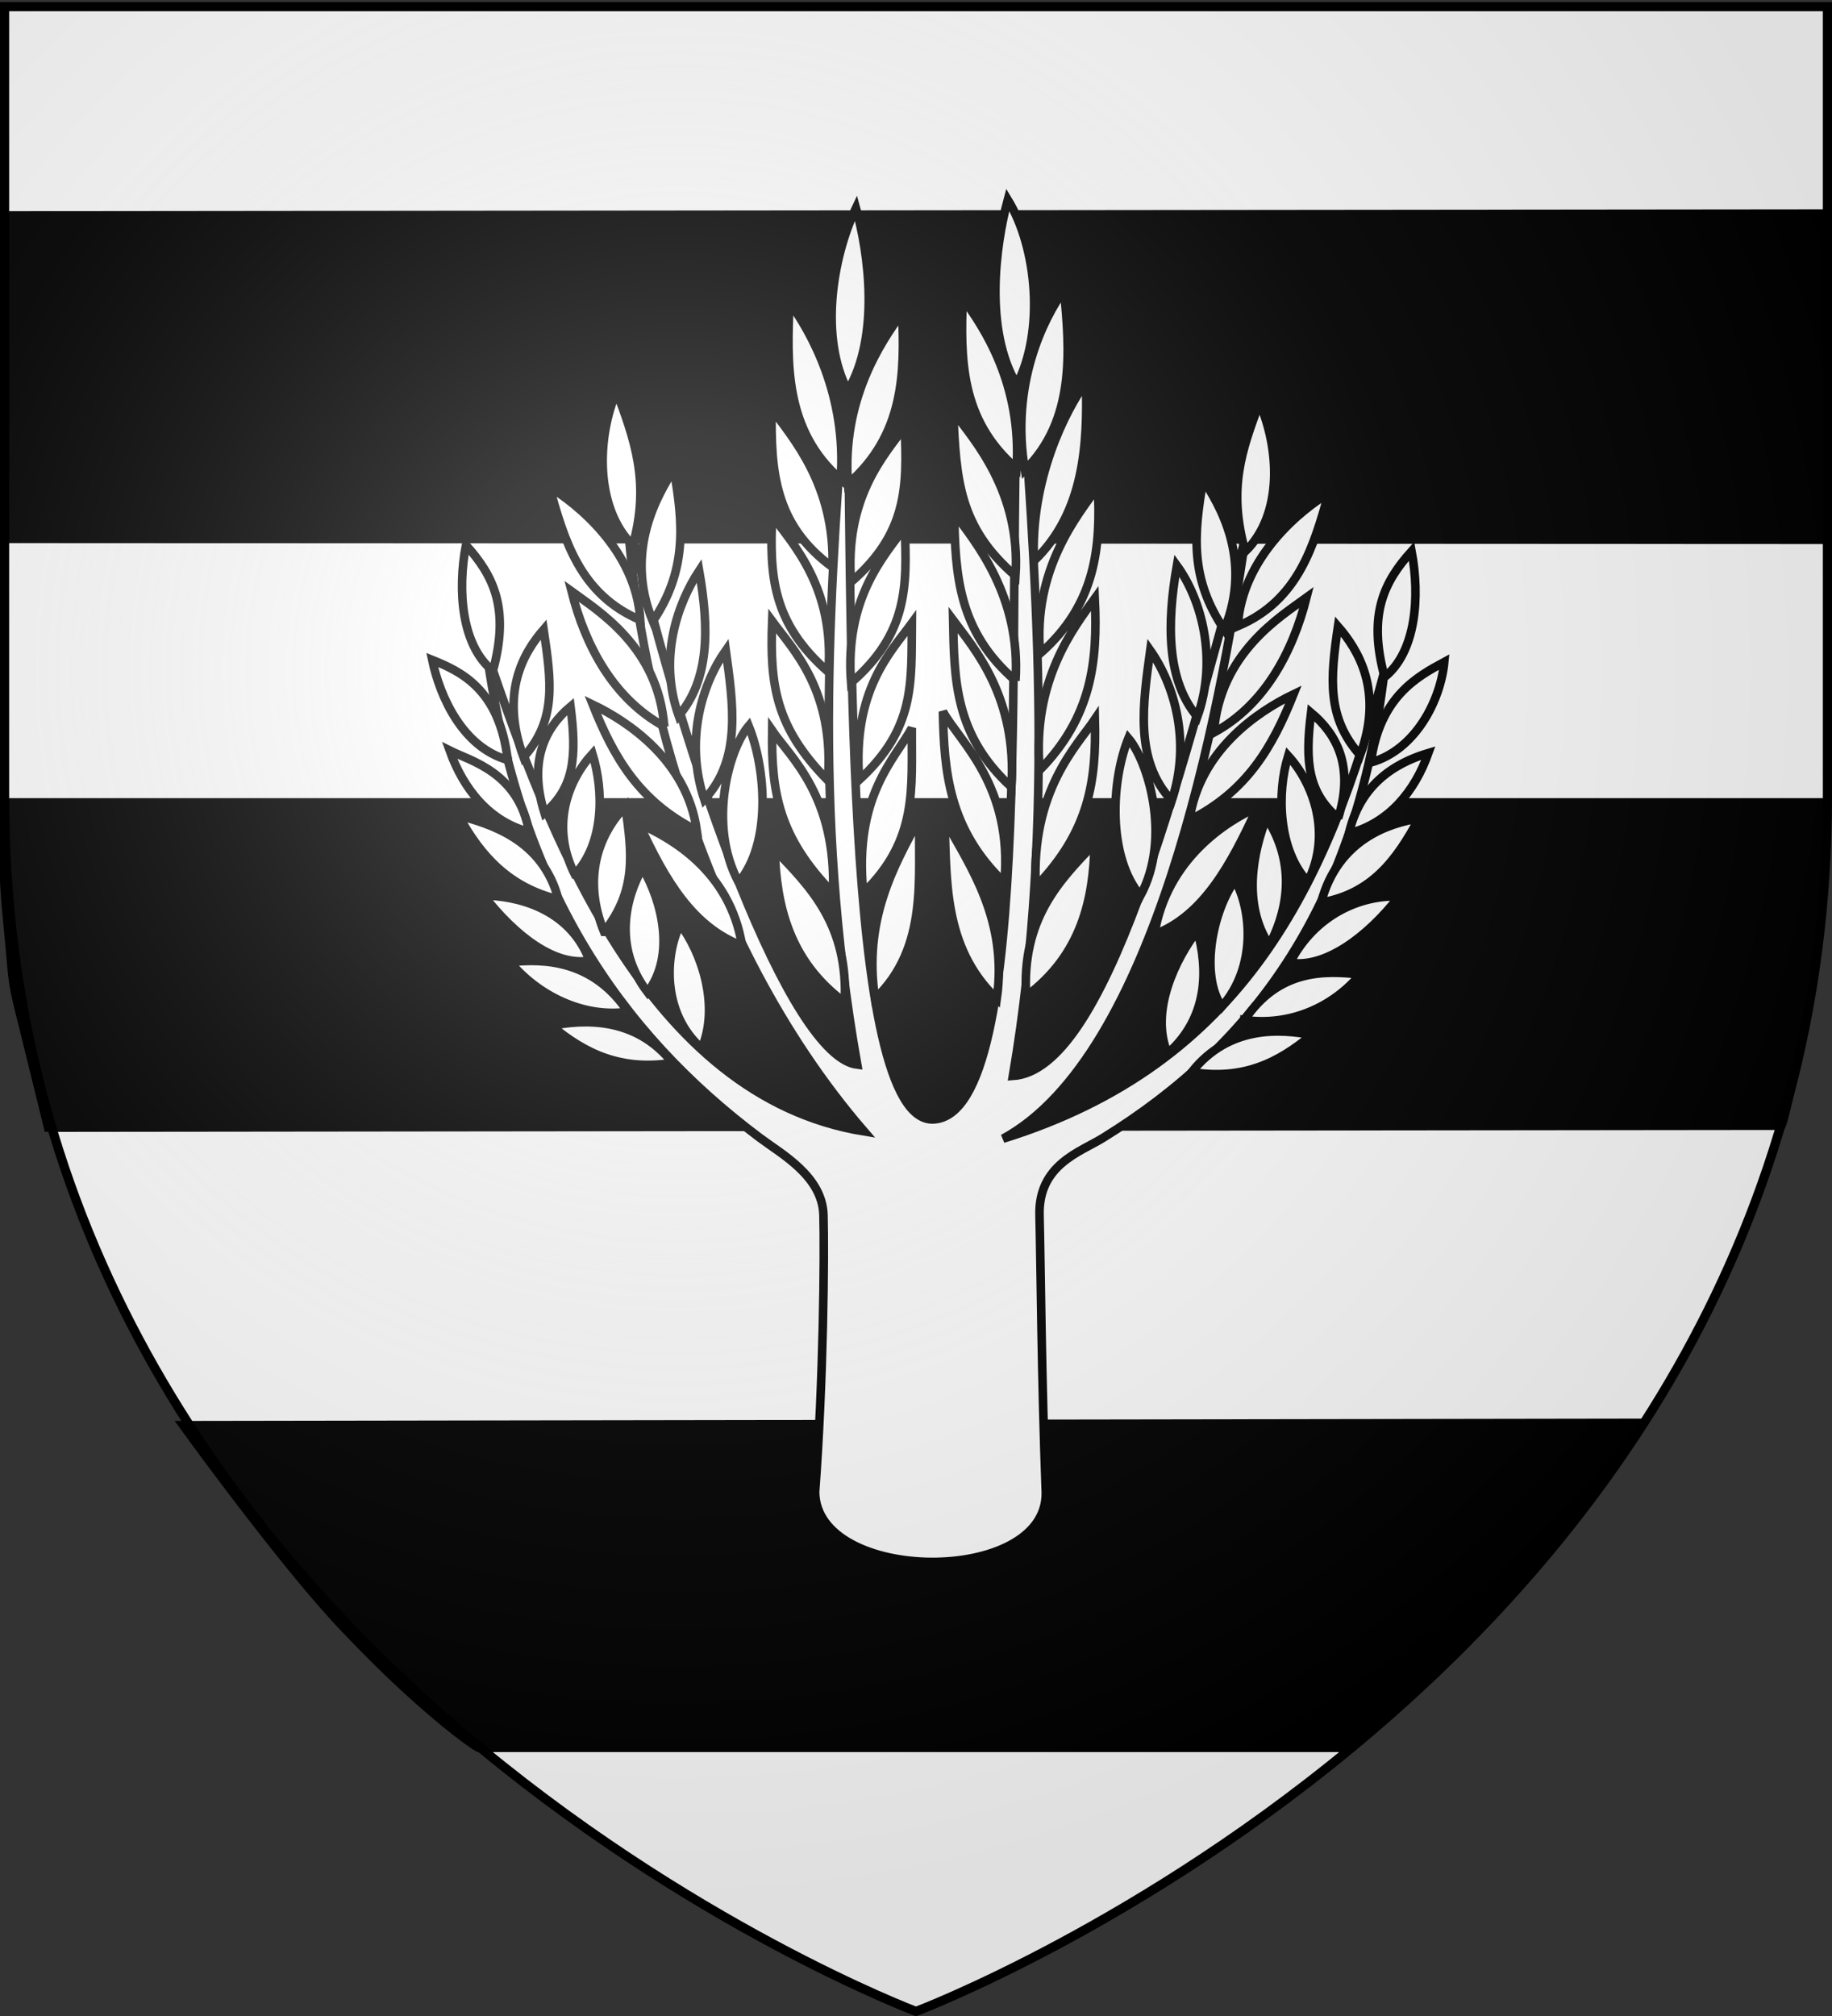 <svg xmlns="http://www.w3.org/2000/svg" xmlns:xlink="http://www.w3.org/1999/xlink" width="600" height="660" version="1.0"><rect width="100%" height="100%" fill="#333333" stroke="none"/><desc>Flag of Canton of Valais (Wallis)</desc><defs><radialGradient xlink:href="#b" id="c" cx="221.445" cy="226.331" r="300" fx="221.445" fy="226.331" gradientTransform="matrix(1.353 0 0 1.349 -77.63 -85.747)" gradientUnits="userSpaceOnUse"/><linearGradient id="b"><stop offset="0" style="stop-color:white;stop-opacity:.314"/><stop offset=".19" style="stop-color:white;stop-opacity:.251"/><stop offset=".6" style="stop-color:#6b6b6b;stop-opacity:.125"/><stop offset="1" style="stop-color:black;stop-opacity:.125"/></linearGradient></defs><g style="display:inline"><path d="M300 658.5s298.5-112.32 298.5-397.772V2.176H1.5v258.552C1.5 546.18 300 658.5 300 658.5" style="fill:#fff;fill-opacity:1;fill-rule:evenodd;stroke:none;stroke-width:1px;stroke-linecap:butt;stroke-linejoin:miter;stroke-opacity:1"/><g style="fill:#000"><g style="fill:#000;display:inline"><g style="fill:#000;stroke:#000;stroke-width:2.946;stroke-miterlimit:4;stroke-dasharray:none;stroke-opacity:1"><path d="M1.608 226.77s-.62 18.462 1.218 36.285c2.385 23.118 1.047 17.862 5.494 35.026.819 3.158 7.953 31.114 7.953 31.114l567.574-.615c.32-.7 1.133-2.716 3.445-13.778.09-.435 1.68-7.105 1.77-7.55a634 634 0 0 0 5.403-31.447c1.818-12.553 1.925-22.142 2.396-29.368.874-13.422.897-18.693.617-19.668zM.39 41.47v36.286c0 23.474.462 45.7.015 65.56l596.45.294c-.447-22.503-.594-42.674-.594-66.147v-36.58zM114.667 488.573c21.335 21.74 39.124 34.703 42.561 36.416h285.87s18.77-16.612 46.956-43.597c40.472-46.063 33.362-39.25 48.19-58.737l-477.629.731s34.512 46.077 54.052 65.187z" style="fill:#000;fill-opacity:1;fill-rule:evenodd;stroke:#000;stroke-width:2.946;stroke-linecap:butt;stroke-linejoin:miter;stroke-miterlimit:4;stroke-dasharray:none;stroke-opacity:1" transform="matrix(1 0 0 1.037 -.458 27.661)"/></g></g></g></g><g style="display:inline"><g style="fill:#fff;fill-opacity:1;stroke:#000;stroke-width:2.5;stroke-miterlimit:4;stroke-dasharray:none;stroke-opacity:1"><path d="M303.475 526.07c30.172-2.031 20.71-149.26 24.835-224.735 4.671 63.685 10.944 137.684-1.811 212.128 26.98-1.757 47.778-82.56 67.921-156.333-7.746 52.308-26.368 150.464-70.797 174.54 70.085-21.655 94.762-73.646 111.34-135.803-7.973 67.738-37.774 108.314-82.144 135.571-6.725 4.132-18.913 7.76-18.55 22.424.365 14.666.582 47.41 1.842 80.65.19 27.015-67.04 26.42-67.345-.3 2.453-32.642 2.748-68.892 2.437-80.35-.306-11.308-12.22-17.708-18.549-22.424-41.387-30.836-70.293-73.202-79.758-140.94 18.07 52.611 46.637 128.828 110.178 139.064-49.194-56.585-66.959-137.424-69.038-178.696 17.459 75.562 47.503 156.962 67.026 159.316-13.352-74.743-7.675-140.39-3.004-204.074 1.74 65.334-1.765 221.78 25.417 219.963z" style="fill:#fff;fill-opacity:1;fill-rule:evenodd;stroke:#000;stroke-width:2.5;stroke-linecap:butt;stroke-linejoin:miter;stroke-miterlimit:4;stroke-dasharray:none;stroke-opacity:1" transform="matrix(1.122 0 0 1.128 -34.598 -226.939)"/><path d="M286.267 491.072c-3.501-22.815 5.411-38.548 12.976-52.35-.642 16.717 2.853 37.239-12.976 52.35zm-3.43-30.723c-2.895-28.106 9.409-39.092 14.168-47.876-.167 17.49 1.928 32.37-14.168 47.876zm-1.193-32.812c-2.047-26.017 9.226-37.153 15.361-45.49-.167 17.49 1.033 30.432-15.361 45.49zm-2.387-28.188c-1.897-24.377 9.525-36.706 15.66-45.042.728 17.192.884 30.73-15.66 45.042zm0-29.233c-1.897-24.376 9.525-36.705 15.66-45.041.728 17.191.884 30.73-15.66 45.041zm-.895-28.486c-1.897-24.377 9.674-41.329 15.81-49.665.727 17.191.734 35.353-15.81 49.665zm-.953 150.486c1.115-22.367-9.886-33.477-20.433-44.296.493 16.12 4.157 32.317 20.433 44.296zm-3.43-31.767c1.105-27.956-12.542-39.54-17.749-47.13-.28 17.937 1.95 31.028 17.749 47.13zm-1.492-32.663c2.047-26.017-10.12-37.898-16.257-46.235-.727 18.683 1.055 30.879 16.257 46.235zm.15-31.47c1.897-24.376-10.27-37.003-16.407-45.34-.727 17.192-.138 31.029 16.406 45.34zm1.192-30.425c.854-23.63-11.612-37.6-17.748-45.936-.28 17.937.757 33.563 17.748 45.936zm2.387-25.504c1.897-24.376-8.779-42.969-14.915-51.305-.727 17.191-1.63 36.993 14.915 51.305zm2.088-25.652c9.355-15.727 6.135-39.837 2.386-53.096-6.992 14.656-10.578 37.74-2.386 53.096zM246.45 457.26c-9.136-16.86-2.734-38.793 2.92-45.391 5.018 12.328 6.73 33.995-2.92 45.39zm-10.037-24.022c-5.71-17.115-.72-33.422 6.276-43.301 2.092 15.227 4.754 31.616-6.276 43.301zm-7.474-24.313c-6.008-16.817-.272-32.676 5.978-42.108 2.986 17.017 2.964 31.616-5.978 42.108zm-7.551-27.418c-8.543-20.695 1.808-37.204 6.12-44.1 2.836 15.973 3.866 29.431-6.12 44.1zm26.059 94.17c-3.525-21.98-21.131-31.493-30.067-35.416 7.733 16.821 15.825 30.054 30.067 35.415zm-13.212-33.47c-2.88-20.205-19.954-31.561-30.38-36.528 6.111 15.22 13.541 28.16 30.38 36.528zm-9.517-30.19c-1.737-23.116-19.59-33.763-27.035-39.178 4.01 15.736 12.172 31.145 27.035 39.177zm-6.975-30.882c-1.24-20.353-18.942-34.086-26.535-38.606 4.322 15.221 8.8 31.133 26.535 38.606zm-2.193-21.674c5.147-18.346.363-30.951-4.734-44.665-5.742 13.118-6.415 33.75 4.734 44.665zm106.247 131.61c3.266-22.815-7.598-38.25-15.305-52.051.814 16.716-.68 36.94 15.305 52.051zm2.219-33.706c2.605-28.106-13.093-40.881-17.943-49.665.347 17.49 1.687 34.16 17.943 49.665zm2.048-27.741c1.779-26.017-10.802-40.136-17.024-48.472.348 17.49.474 33.414 17.024 48.472zm1.201-30.873c1.646-24.377-11.692-40.285-17.914-48.621.345 18.086 1.223 34.309 17.914 48.62zm-.003-30.425c1.646-24.377-11.99-39.39-18.212-47.727.94 19.578 1.52 33.415 18.212 47.727zm.303-31.172c1.647-24.376-9.503-41.03-15.724-49.366-.55 17.191-.967 35.054 15.724 49.366zm2.803 153.172c-1.346-22.368 9.54-33.478 19.976-44.296-.326 16.12-3.824 32.316-19.976 44.296zm2.804-31.768c-1.393-27.956 12.134-41.03 17.263-48.621.465 17.937-1.63 32.52-17.263 48.62zm1.155-33.856c-2.315-26.017 10.029-41.478 16.079-49.814.92 18.683-1.035 34.458-16.079 49.814zm.123-33.856c-2.148-24.376 10.784-39.986 16.834-48.322.904 17.191-.437 34.01-16.834 48.322zm-1.805-26.846c-1.097-23.63 9.137-43.565 15.187-51.902.465 17.937-.41 37.74-15.187 51.902zm-2.649-26.398c-4.237-24.675 5.353-43.864 11.403-52.2 1.8 17.787 3.204 37.888-11.403 52.2zm-2.352-24.758c-9.517-15.726-6.248-40.434-2.635-53.692 8.634 14.06 10.669 38.336 2.635 53.692zm36.084 148.294c9.136-16.861 2.137-39.092-3.516-45.69-5.019 12.329-6.134 34.294 3.516 45.69zm9.142-27.601c5.71-17.115.72-33.72-6.276-43.6-2.091 15.227-4.754 31.914 6.276 43.6zm7.475-24.314c6.007-16.816 1.166-34.167-5.978-43.898-2.986 17.017-2.964 33.406 5.978 43.898zm7.849-25.33c8.543-20.695-1.809-36.607-6.12-43.503-2.837 15.973-3.866 28.835 6.12 43.503zm-20.392 88.502c3.525-21.98 21.131-32.983 30.067-36.906-7.733 16.82-15.825 31.545-30.067 36.906zm10.23-33.171c2.879-20.204 19.953-31.561 30.38-36.528-6.112 15.221-13.542 28.16-30.38 36.528zm7.13-25.418c1.737-23.115 19.59-33.762 27.034-39.177-4.01 15.736-12.171 31.144-27.034 39.177zm6.975-30.881c1.24-20.353 18.942-34.086 26.535-38.606-4.323 15.221-8.801 31.132-26.535 38.606zm2.193-21.674c-5.147-18.347-.96-29.46 4.137-43.174 5.743 13.118 7.012 32.258-4.137 43.174zm-6.864 132.093c10.386-11.699 8.506-28.594 3.868-36.68-6.726 9.315-10.15 27.63-3.868 36.68zm13.898-17.838c6.836-13.059 6.403-25.895-.851-36.971-3.757 9.535-7.172 24.984.851 36.97zm20.077-36.86c4.834-15.31-.713-24.634-7.906-30.618-1.823 14.522-.847 23.112 7.906 30.617zm6.414-18.289c6.945-18.698-.648-30.697-6.462-37.355-2.257 15.185-3.247 26.515 6.462 37.355zm-20.48 60.246c7.397-14.342 21.122-19.72 31.827-19.222-9.246 11.85-21.673 20.91-31.827 19.222zm9.093-17.465c4.893-18.54 20.175-23.108 28.57-24.41-6.61 12.189-13.827 21.85-28.57 24.41zm8.129-20.059c3.652-16.315 16.643-21.383 23.182-23.33-3.999 11.145-11.544 20.304-23.182 23.33zm6.391-20.592c2.537-19.111 13.645-24.974 21.436-29.17-1.062 11.004-8.297 25.485-21.436 29.17zm4.019-24.8c-5.009-18.297-.066-27.727 7.868-36.521 2.506 13.26 1.29 29.199-7.868 36.521zm-22.432 59.394c7.096-13.935 1.533-28.636-5.728-36.534-3.352 10.79-2.878 27.399 5.728 36.534zm-33.89 55.269c10.882-13.657 25.909-12.514 35.061-10.795-9.726 8.108-20.052 13.185-35.06 10.795zm-7.01-5.39c11.863-10.43 11.805-24.4 8.677-35.699-6.148 7.91-13.974 23.28-8.677 35.7zm22.427-9.737c10.132-15.015 23.805-14.287 33.787-13.211-8.008 9.548-20.568 15.084-33.787 13.21zm-174.234-8.055c-10.387-13.488-6.12-27.998-1.482-36.084 5.83 9.912 9.553 25.543 1.482 36.084zm-12.706-17.54c-6.239-15.146-1.928-27.983 6.221-36.375 1.967 13.712 3.294 24.389-6.22 36.375zm-17.392-34.474c-4.834-15.308.415-24.932 7.608-30.915 1.823 14.521 1.145 23.41-7.608 30.915zm-6.116-16.2c-6.945-18.699.052-30.399 5.866-37.057 2.257 15.184 3.844 26.216-5.866 37.057zm19.287 59.052c-5.905-15.535-21.718-18.826-30.931-18.923 9.246 11.85 20.777 20.611 30.931 18.923zm-9.093-17.763c-4.594-17.645-20.174-21.915-29.166-24.41 6.61 12.189 15.02 20.955 29.166 24.41zm-8.576-19.611c-3.056-17.36-17.24-20.638-23.182-23.63 3.999 11.146 11.544 20.604 23.182 23.63zm-6.242-20.89c-2.388-20.603-13.795-25.72-22.033-29.021 2.256 10.706 8.894 25.335 22.033 29.02zm-4.317-25.844c5.008-18.297.066-27.728-7.868-36.522-2.507 13.261-1.29 29.2 7.868 36.522zm23.923 59.095c-7.096-13.936-2.13-27.144 5.131-35.043 3.353 10.79 3.475 25.908-5.13 35.043zm28.52 54.672c-10.88-13.657-26.206-12.514-35.359-10.795 9.726 8.108 20.351 13.185 35.36 10.795zm8.503-4.196c-11.863-10.43-10.613-27.384-6.29-35.998 6.147 7.91 11.586 23.58 6.29 35.998zm-21.533-10.632c-10.131-15.016-24.401-15.48-34.383-14.405 8.008 9.549 21.164 16.278 34.383 14.405z" style="fill:#fff;fill-opacity:1;fill-rule:evenodd;stroke:#000;stroke-width:2.5;stroke-linecap:butt;stroke-linejoin:miter;stroke-miterlimit:4;stroke-dasharray:none;stroke-opacity:1" transform="matrix(1.122 0 0 1.128 -34.598 -226.939)"/></g></g><path d="M300 658.5s298.5-112.32 298.5-397.772V2.176H1.5v258.552C1.5 546.18 300 658.5 300 658.5" style="opacity:1;fill:url(#c);fill-opacity:1;fill-rule:evenodd;stroke:none;stroke-width:1px;stroke-linecap:butt;stroke-linejoin:miter;stroke-opacity:1"/><path d="M300 658.5S1.5 546.18 1.5 260.728V2.176h597v258.552C598.5 546.18 300 658.5 300 658.5z" style="opacity:1;fill:none;fill-opacity:1;fill-rule:evenodd;stroke:#000;stroke-width:3;stroke-linecap:butt;stroke-linejoin:miter;stroke-miterlimit:4;stroke-dasharray:none;stroke-opacity:1"/></svg>